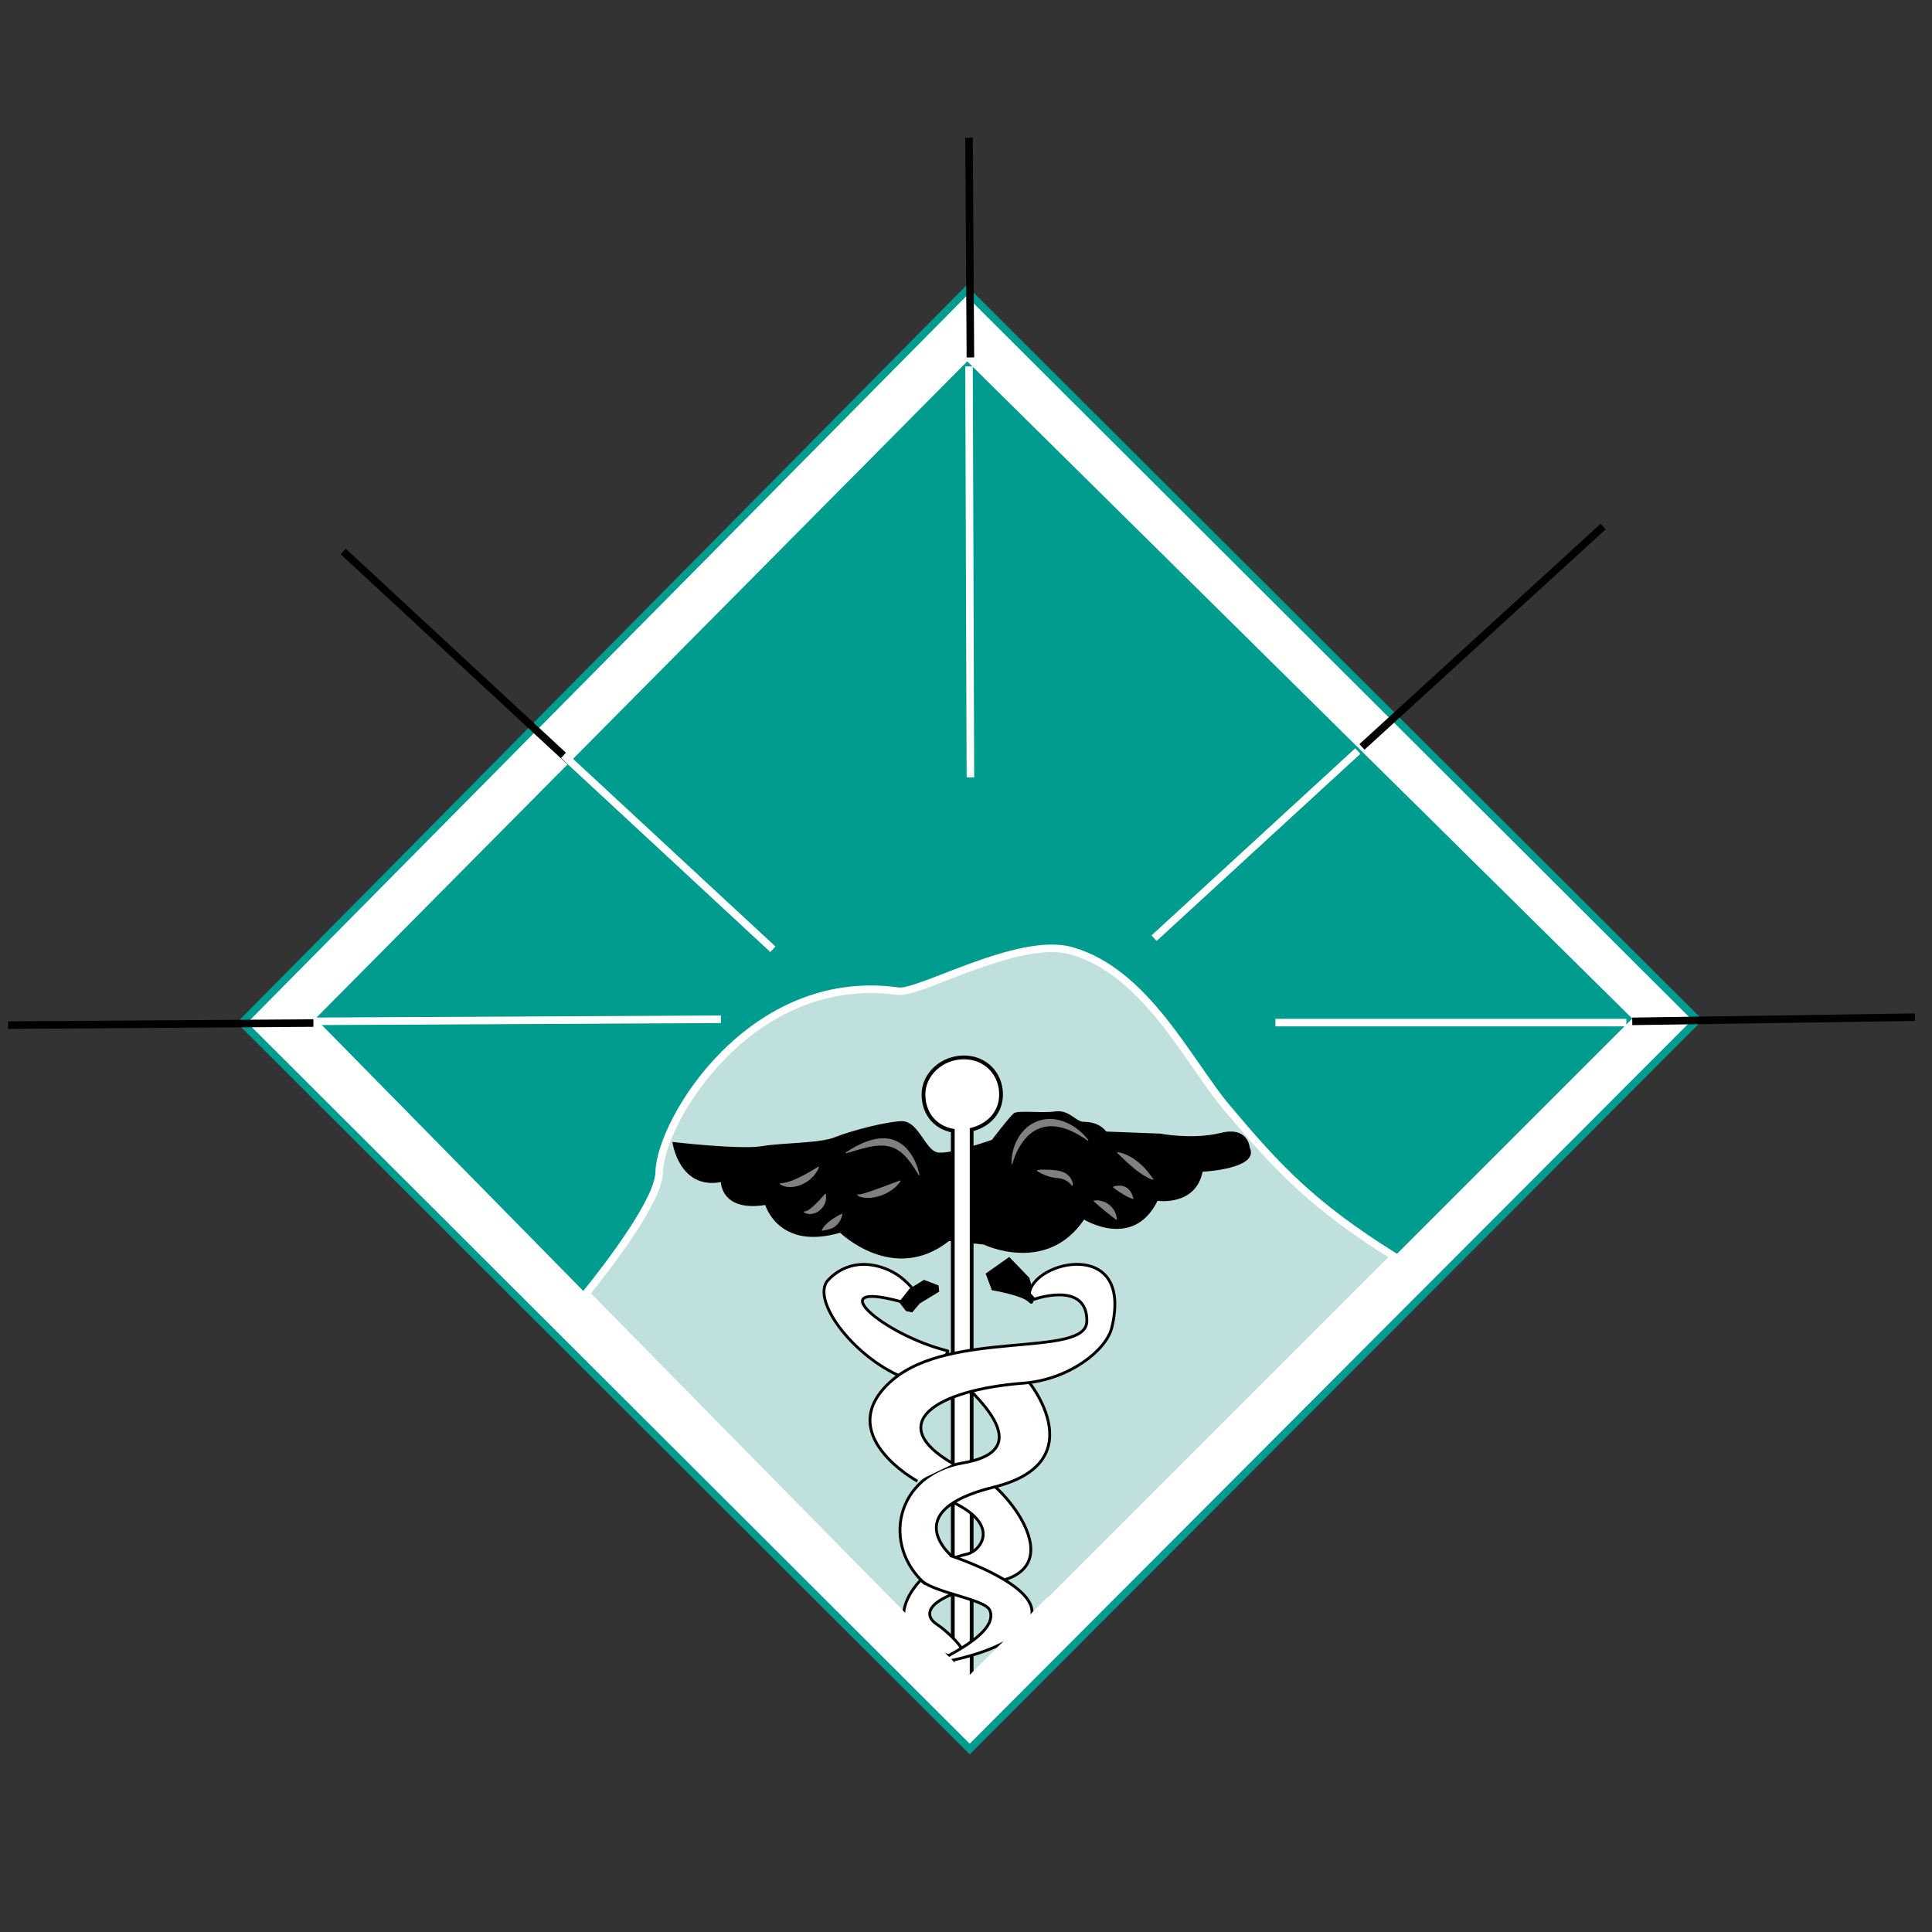 <?xml version="1.0" encoding="iso-8859-1"?>
<!-- Generator: Adobe Illustrator 17.0.0, SVG Export Plug-In . SVG Version: 6.00 Build 0)  -->
<!DOCTYPE svg PUBLIC "-//W3C//DTD SVG 1.1//EN" "http://www.w3.org/Graphics/SVG/1.1/DTD/svg11.dtd">
<svg version="1.1" id="Capa_2" xmlns="http://www.w3.org/2000/svg" xmlns:xlink="http://www.w3.org/1999/xlink" x="0px" y="0px"
	 width="512px" height="512px" viewBox="0 0 512 512" style="enable-background:new 0 0 512 512;" xml:space="preserve">
<rect x="0" y="0" width="512" height="512" fill="#333333" stroke="none"/>
<g>
	<polygon style="fill:#FFFFFF;stroke:#009C8F;stroke-width:2;stroke-miterlimit:10;" points="256.983,463.513 64.139,271.036 
		256.097,77.042 449.828,270.301 	"/>
	<polygon style="fill:#009C8F;" points="256.616,445.881 83.607,269.934 256.332,95.758 432.564,269.934 	"/>
	<path style="fill:#BFE0DC;stroke:#FFFFFF;stroke-width:2;stroke-miterlimit:10;" d="M325.122,293.534
		c-10.193-12.122-21.488-36.089-41.324-41.599c-13.856-3.849-40.249,11.516-45.732,10.744c-39.12-5.51-63.088,34.437-63.363,47.936
		c-0.152,7.434-13.228,24.538-19.412,32.221l101.325,103.046l112.883-112.883C347.734,319.386,338.578,309.536,325.122,293.534z"/>
	<path d="M287.288,297.299c4.224,0,5.877,2.571,5.877,2.571l14.326,0.551c0,0,8.632,1.653,15.979-0.184
		c7.346-1.837,7.714,3.857,7.714,3.857c2.755,5.694-12.489,6.428-12.489,6.428c-1.837,9.183-11.938,7.714-11.938,7.714
		c-6.428,13.04-19.468,4.959-19.468,4.959c-9.918,14.693-26.631,6.612-26.631,6.612l-9.183-0.918
		c-14.693,11.571-28.835-2.204-28.835-2.204c-16.346,4.775-19.835-7.346-19.835-7.346c-11.754,1.837-11.754-6.061-11.754-6.061
		c-11.203,2.02-12.856-10.652-12.856-10.652s17.988,2.117,23.876,1.102c5.326-0.918,15.162-0.701,19.284-2.388
		c4.041-1.653,13.328-4.059,17.448-4.224c4.592-0.184,6.298,7.51,9.55,8.265c3.105,0.721,14.509-3.306,14.509-3.306
		s4.476-5.89,5.785-7.025c1.033-0.895,7.346,0.007,10.928-0.505C283.431,293.993,284.986,297.299,287.288,297.299z"/>
	<path style="fill:#FFFFFF;stroke:#000000;stroke-miterlimit:10;" d="M252.5,450.5V299.648c-5-0.951-7.768-4.887-7.768-9.604
		c0-5.427,4.935-9.826,10.717-9.826s9.841,4.399,9.841,9.826c0,4.341-2.79,8.018-7.79,9.318V450.5H252.5z"/>
	<g style="opacity:0.5;">
		<path style="fill:#FFFFFF;" d="M268.089,308.48c0,0-0.048-0.442-0.006-1.206c0.049-0.762,0.187-1.856,0.6-3.123
			c0.206-0.633,0.461-1.32,0.834-2.006c0.37-0.686,0.785-1.423,1.378-2.086c0.58-0.662,1.219-1.369,2.048-1.887
			c0.804-0.54,1.712-1.002,2.681-1.282c0.971-0.278,1.977-0.359,2.939-0.35c0.963,0.022,1.882,0.224,2.716,0.472
			c0.851,0.222,1.595,0.601,2.285,0.947c0.335,0.193,0.664,0.366,0.969,0.558c0.304,0.193,0.573,0.411,0.842,0.602
			c0.545,0.369,0.982,0.788,1.369,1.149c0.399,0.344,0.704,0.695,0.952,0.983c0.496,0.576,0.753,0.925,0.753,0.925l-0.118,0.162
			c0,0-0.342-0.231-0.94-0.635c-0.296-0.207-0.661-0.448-1.099-0.696c-0.432-0.257-0.914-0.554-1.472-0.82
			c-0.543-0.296-1.158-0.556-1.811-0.822c-0.661-0.241-1.365-0.488-2.116-0.639c-0.746-0.176-1.535-0.255-2.334-0.264
			c-0.797,0.017-1.61,0.103-2.381,0.349c-1.567,0.417-2.954,1.368-4.01,2.465c-1.07,1.098-1.837,2.332-2.407,3.421
			c-0.563,1.097-0.928,2.063-1.157,2.745c-0.227,0.685-0.319,1.083-0.319,1.083L268.089,308.48z"/>
	</g>
	<g style="opacity:0.5;">
		<path style="fill:#FFFFFF;" d="M274.854,310.072c0,0,0.223-0.024,0.55-0.055c0.333-0.026,0.79-0.06,1.281-0.05
			c0.246,0.003,0.517-0.02,0.774,0.011c0.261,0.026,0.544-0.009,0.81,0.029c0.268,0.039,0.543,0.021,0.809,0.064
			c0.27,0.039,0.531,0.053,0.794,0.077l0.195,0.033l0.098,0.017l0.252,0.034c0.161,0.024,0.318,0.072,0.476,0.107
			c0.158,0.034,0.312,0.08,0.465,0.128c0.193,0.067,0.426,0.162,0.623,0.26c0.202,0.099,0.401,0.188,0.579,0.303
			c0.151,0.125,0.298,0.247,0.442,0.365c0.292,0.214,0.506,0.499,0.683,0.764c0.196,0.238,0.304,0.526,0.398,0.759
			c0.107,0.22,0.13,0.469,0.165,0.639c0.036,0.175,0.015,0.341,0.017,0.435c-0.007,0.102-0.011,0.157-0.011,0.157l-0.176,0.096
			c0,0-0.081-0.13-0.263-0.341c-0.1-0.097-0.199-0.236-0.353-0.356c-0.149-0.124-0.305-0.277-0.507-0.404
			c-0.192-0.141-0.405-0.284-0.657-0.392c-0.122-0.06-0.247-0.121-0.375-0.184c-0.134-0.041-0.272-0.083-0.411-0.126
			c-0.14-0.041-0.278-0.092-0.426-0.128c-0.156-0.021-0.315-0.042-0.474-0.063c-0.332-0.045-0.624-0.082-0.962-0.117
			c-0.331-0.045-0.664-0.079-0.98-0.171c-0.317-0.084-0.636-0.14-0.926-0.254c-0.292-0.107-0.584-0.184-0.843-0.305
			c-0.26-0.116-0.513-0.21-0.734-0.323c-0.891-0.437-1.422-0.843-1.422-0.843L274.854,310.072z"/>
	</g>
	<g style="opacity:0.5;">
		<path style="fill:#FFFFFF;" d="M296.174,305.309c0,0,0.933,0.123,2.021,0.586c0.276,0.112,0.573,0.233,0.857,0.392
			c0.29,0.153,0.607,0.299,0.899,0.488c0.598,0.364,1.193,0.788,1.754,1.246c0.558,0.458,1.081,0.953,1.546,1.44
			c0.238,0.229,0.44,0.512,0.646,0.734c0.211,0.218,0.389,0.481,0.56,0.687c0.177,0.201,0.327,0.441,0.467,0.61
			c0.144,0.165,0.267,0.374,0.375,0.494c0.215,0.263,0.373,0.458,0.373,0.458l-0.037,0.197c0,0-0.188-0.048-0.516-0.132
			c-0.167-0.039-0.347-0.133-0.566-0.216c-0.222-0.079-0.449-0.21-0.701-0.345c-0.502-0.274-1.059-0.636-1.64-1.043
			c-0.581-0.407-1.181-0.868-1.773-1.337c-1.158-0.97-2.266-1.994-3.084-2.774c-0.811-0.787-1.322-1.343-1.322-1.343
			L296.174,305.309z"/>
	</g>
	<g style="opacity:0.5;">
		<path style="fill:#FFFFFF;" d="M295.058,314.481c0,0,0.161-0.064,0.411-0.129c0.247-0.063,0.589-0.124,0.938-0.137
			c0.363-0.031,0.73,0.009,1.098,0.083c0.359,0.092,0.706,0.229,1.023,0.41c0.312,0.192,0.592,0.436,0.827,0.723
			c0.125,0.145,0.213,0.305,0.301,0.431c0.095,0.124,0.168,0.285,0.24,0.436c0.291,0.585,0.463,1.293,0.463,1.293l-0.063,0.19
			c0,0-0.363-0.136-0.906-0.367c-0.262-0.129-0.599-0.239-0.906-0.432c-0.317-0.18-0.655-0.372-0.993-0.564
			c-0.668-0.4-1.291-0.863-1.776-1.185c-0.473-0.338-0.77-0.586-0.77-0.586L295.058,314.481z"/>
	</g>
	<g style="opacity:0.5;">
		<path style="fill:#FFFFFF;" d="M289.922,318.159c0,0,0.741-0.133,1.565,0.019c0.426,0.059,0.863,0.201,1.307,0.383
			c0.434,0.194,0.853,0.455,1.234,0.762c0.376,0.314,0.713,0.675,0.988,1.062c0.143,0.187,0.251,0.406,0.361,0.604
			c0.117,0.189,0.198,0.404,0.273,0.602c0.313,0.777,0.332,1.527,0.332,1.527l-0.127,0.155c0,0-0.399-0.286-0.981-0.733
			c-0.576-0.455-1.344-1.062-2.113-1.669c-0.747-0.633-1.494-1.266-2.054-1.74c-0.554-0.482-0.913-0.816-0.913-0.816
			L289.922,318.159z"/>
	</g>
	<g style="opacity:0.5;">
		<path style="fill:#FFFFFF;" d="M243.478,311.459c0,0-0.209-0.362-0.578-0.963c-0.372-0.599-0.9-1.435-1.565-2.347
			c-0.331-0.458-0.727-0.913-1.118-1.384c-0.408-0.462-0.882-0.881-1.343-1.302c-0.475-0.412-1.028-0.71-1.552-1.029
			c-0.544-0.287-1.129-0.488-1.733-0.625c-0.607-0.135-1.236-0.246-1.89-0.22c-0.645,0.004-1.317,0.017-1.971,0.129
			c-0.329,0.029-0.649,0.116-0.975,0.167c-0.324,0.054-0.645,0.103-0.954,0.192c-0.619,0.153-1.222,0.296-1.779,0.46
			c-0.559,0.148-1.072,0.319-1.54,0.449c-0.47,0.141-0.879,0.263-1.216,0.364c-0.684,0.202-1.1,0.296-1.1,0.296l-0.111-0.166
			c0,0,0.336-0.216,0.923-0.593c0.293-0.19,0.648-0.422,1.077-0.654c0.426-0.235,0.893-0.527,1.439-0.777
			c0.27-0.132,0.551-0.269,0.841-0.411c0.3-0.123,0.61-0.25,0.929-0.38c0.315-0.14,0.654-0.245,0.999-0.355
			c0.344-0.115,0.697-0.228,1.067-0.303c0.367-0.087,0.74-0.182,1.128-0.223c0.385-0.062,0.776-0.111,1.176-0.115
			c0.796-0.057,1.611,0.039,2.409,0.193c0.791,0.201,1.553,0.506,2.246,0.909c0.683,0.418,1.302,0.91,1.835,1.45
			c1.056,1.093,1.791,2.316,2.3,3.404c0.517,1.088,0.814,2.049,1.003,2.722c0.182,0.676,0.249,1.075,0.249,1.075L243.478,311.459z"
			/>
	</g>
	<g style="opacity:0.5;">
		<path style="fill:#FFFFFF;" d="M238.656,313.003c0,0-0.479,0.817-1.387,1.613c-0.445,0.418-1.003,0.817-1.618,1.203
			c-0.621,0.373-1.314,0.7-2.032,0.966c-0.721,0.258-1.47,0.451-2.2,0.561c-0.362,0.063-0.729,0.075-1.075,0.093
			c-0.343,0.03-0.683,0.009-0.999-0.016c-0.628-0.039-1.183-0.172-1.58-0.331c-0.402-0.132-0.632-0.442-0.605-0.438l0.141-0.141
			c0,0,0.027,0.01,0.078,0.028c0.069,0.013,0.186,0.018,0.344,0c0.315-0.032,0.766-0.153,1.306-0.302
			c1.08-0.302,2.499-0.802,3.905-1.333c1.418-0.5,2.827-1.029,3.881-1.434c1.059-0.393,1.765-0.654,1.765-0.654L238.656,313.003z"/>
	</g>
	<g style="opacity:0.5;">
		<path style="fill:#FFFFFF;" d="M217.002,309.319c0,0-0.063,0.219-0.217,0.556c-0.155,0.333-0.397,0.788-0.753,1.245
			c-0.342,0.48-0.806,0.952-1.336,1.418c-0.274,0.22-0.558,0.446-0.871,0.64c-0.311,0.201-0.633,0.385-0.972,0.553
			c-0.681,0.325-1.4,0.584-2.13,0.72c-0.353,0.084-0.726,0.101-1.074,0.119c-0.336,0.039-0.687,0.002-1-0.036
			c-0.303-0.014-0.603-0.1-0.857-0.181c-0.25-0.065-0.463-0.161-0.639-0.264c-0.344-0.199-0.503-0.345-0.503-0.345l0.021-0.199
			c0,0,0.173-0.003,0.476-0.009c0.3-0.004,0.733-0.077,1.24-0.198c1.02-0.233,2.332-0.764,3.587-1.401
			c1.274-0.603,2.502-1.307,3.407-1.859c0.911-0.544,1.508-0.923,1.508-0.923L217.002,309.319z"/>
	</g>
	<g style="opacity:0.5;">
		<path style="fill:#FFFFFF;" d="M218.861,316.461c0,0,0.043,0.179,0.065,0.463c0.02,0.279,0.025,0.667-0.054,1.069
			c-0.033,0.207-0.075,0.428-0.157,0.632c-0.071,0.213-0.145,0.442-0.258,0.649c-0.214,0.424-0.512,0.827-0.865,1.185
			c-0.362,0.351-0.788,0.654-1.248,0.875c-0.477,0.207-0.963,0.36-1.448,0.383c-0.246,0.023-0.446,0.017-0.674-0.021
			c-0.215-0.027-0.517-0.079-0.67-0.145c-0.307-0.147-0.552-0.278-0.552-0.278v-0.2c0,0,0.241-0.022,0.425-0.06
			c0.091-0.018,0.265-0.082,0.387-0.131c0.125-0.044,0.283-0.148,0.431-0.223c0.576-0.35,1.287-0.96,1.925-1.621
			c0.664-0.636,1.298-1.318,1.755-1.839c0.463-0.517,0.775-0.862,0.775-0.862L218.861,316.461z"/>
	</g>
	<g style="opacity:0.5;">
		<path style="fill:#FFFFFF;" d="M223.236,321.815c0,0-0.117,0.707-0.455,1.376c-0.082,0.172-0.168,0.358-0.283,0.513
			c-0.108,0.166-0.211,0.351-0.345,0.5c-0.252,0.316-0.55,0.593-0.863,0.831c-0.317,0.231-0.662,0.417-0.999,0.557
			c-0.171,0.075-0.357,0.116-0.522,0.169c-0.168,0.059-0.339,0.089-0.504,0.123c-0.325,0.074-0.646,0.118-0.885,0.176
			c-0.24,0.055-0.423,0.108-0.423,0.108l-0.188-0.068c0,0,0.043-0.106,0.119-0.292c0.08-0.182,0.215-0.44,0.429-0.7
			c0.418-0.534,1.08-1.139,1.783-1.679c0.721-0.517,1.479-0.972,2.055-1.297c0.58-0.317,0.987-0.494,0.987-0.494L223.236,321.815z"
			/>
	</g>
	<path style="fill:#FFFFFF;stroke:#000000;stroke-width:0.75;stroke-miterlimit:10;" d="M250.923,397.395
		c14.968,6.336,8.937,13.697,5.326,14.463c-13.021,2.762-23.996,18.169-10.882,24.381c18.32,8.678,7.354-2.926,2.893-5.785
		c-2.686-1.722-5.712-6.874,15.979-11.295c21.626-4.408-2.302-29.973-5.969-28.008"/>
	<path style="fill:#FFFFFF;stroke:#000000;stroke-width:0.75;stroke-miterlimit:10;" d="M245.229,419.801
		c-11.571-10.101-8.215-28.983,10.101-32.141c15.979-2.755,8.816-12.673-0.184-21.121c-0.299-0.281,8.48-6.856,14.693-3.306
		c2.571,1.469,20.806,24.172-6.428,30.855c-26.103,6.405-11.157,18.665-9.734,19.468"/>
	<path style="fill:#FFFFFF;stroke:#000000;stroke-width:0.75;stroke-miterlimit:10;" d="M238.434,344.868
		c2.464,0.664,7.714,0,0.918-5.877c-4.071-3.521-13.118-6.761-19.835,0.184c-5.418,5.602,9.183,23.784,24.06,27.228
		c1.431,0.331,8.219-8.244,7.576-8.403C234.072,353.775,217.313,339.174,238.434,344.868z"/>
	<polyline points="241.005,341.562 244.862,339.174 248.719,340.643 248.902,342.296 243.76,345.419 241.74,347.806 
		240.087,347.439 238.25,345.051 	"/>
	<path d="M272.778,338.623l-5.326-5.51l-6.244,4.408l1.653,4.408c0,0,7.897,1.286,9.734,3.122s1.286-2.571,1.286-2.571"/>
	
		<line style="fill:none;stroke:#000000;stroke-width:2;stroke-miterlimit:10;" x1="90.954" y1="146.146" x2="151.011" y2="201.795"/>
	
		<line style="fill:none;stroke:#FFFFFF;stroke-width:2;stroke-miterlimit:10;" x1="149.358" y1="200.142" x2="204.824" y2="251.568"/>
	<path style="fill:none;stroke:#000000;stroke-width:2;stroke-miterlimit:10;" d="M74.975,270.117"/>
	<path style="fill:none;stroke:#000000;stroke-width:2;stroke-miterlimit:10;" d="M5,270.668"/>
	
		<line style="fill:none;stroke:#FFFFFF;stroke-width:2;stroke-miterlimit:10;" x1="82.138" y1="270.668" x2="191.049" y2="270.117"/>
	<line style="fill:none;stroke:#000000;stroke-width:2;stroke-miterlimit:10;" x1="2.138" y1="271.668" x2="83.049" y2="271.117"/>
	<line style="fill:none;stroke:#000000;stroke-width:2;stroke-miterlimit:10;" x1="256.8" y1="36.5" x2="257.167" y2="94.721"/>
	<line style="fill:none;stroke:#FFFFFF;stroke-width:2;stroke-miterlimit:10;" x1="256.8" y1="97.108" x2="257.167" y2="206.02"/>
	
		<line style="fill:none;stroke:#000000;stroke-width:2;stroke-miterlimit:10;" x1="424.85" y1="139.534" x2="360.936" y2="197.938"/>
	
		<line style="fill:none;stroke:#FFFFFF;stroke-width:2;stroke-miterlimit:10;" x1="359.834" y1="199.04" x2="305.837" y2="248.629"/>
	
		<line style="fill:none;stroke:#000000;stroke-width:2;stroke-miterlimit:10;" x1="432.564" y1="270.668" x2="507.498" y2="269.566"/>
	<line style="fill:none;stroke:#FFFFFF;stroke-width:2;stroke-miterlimit:10;" x1="338" y1="271" x2="431" y2="271"/>
	<path style="fill:#FFFFFF;stroke:#000000;stroke-width:0.75;stroke-miterlimit:10;" d="M243.783,418.332
		c2.411,3.65,17.241,5.303,18.527,8.402c2.973,7.168-18.098,14.715-13.361,13.912c8.127-1.377,19.55-4.648,23.646-10.744
		c5.969-8.885-19.733-17.281-20.891-17.7"/>
	<polygon style="fill:#FFFFFF;" points="223.373,410.802 256.616,444.228 277.737,423.107 283.431,430.086 256.983,460.207 
		217.129,414.659 	"/>
	<path style="fill:#FFFFFF;stroke:#000000;stroke-width:0.75;stroke-miterlimit:10;" d="M243.117,392.528
		c0,0-23.05-12.581-6.704-26.723c15.624-13.517,51.425-5.877,51.609-15.611c0.206-10.91-13.958-5.877-13.958-5.877l-1.286-1.469
		c0.918-8.758,27.663-14.956,21.856,8.999c-1.469,6.061-11.387,13.775-23.325,14.693c-23.817,1.832-37.008,10.928-18.642,21.397"/>
</g>
</svg>
